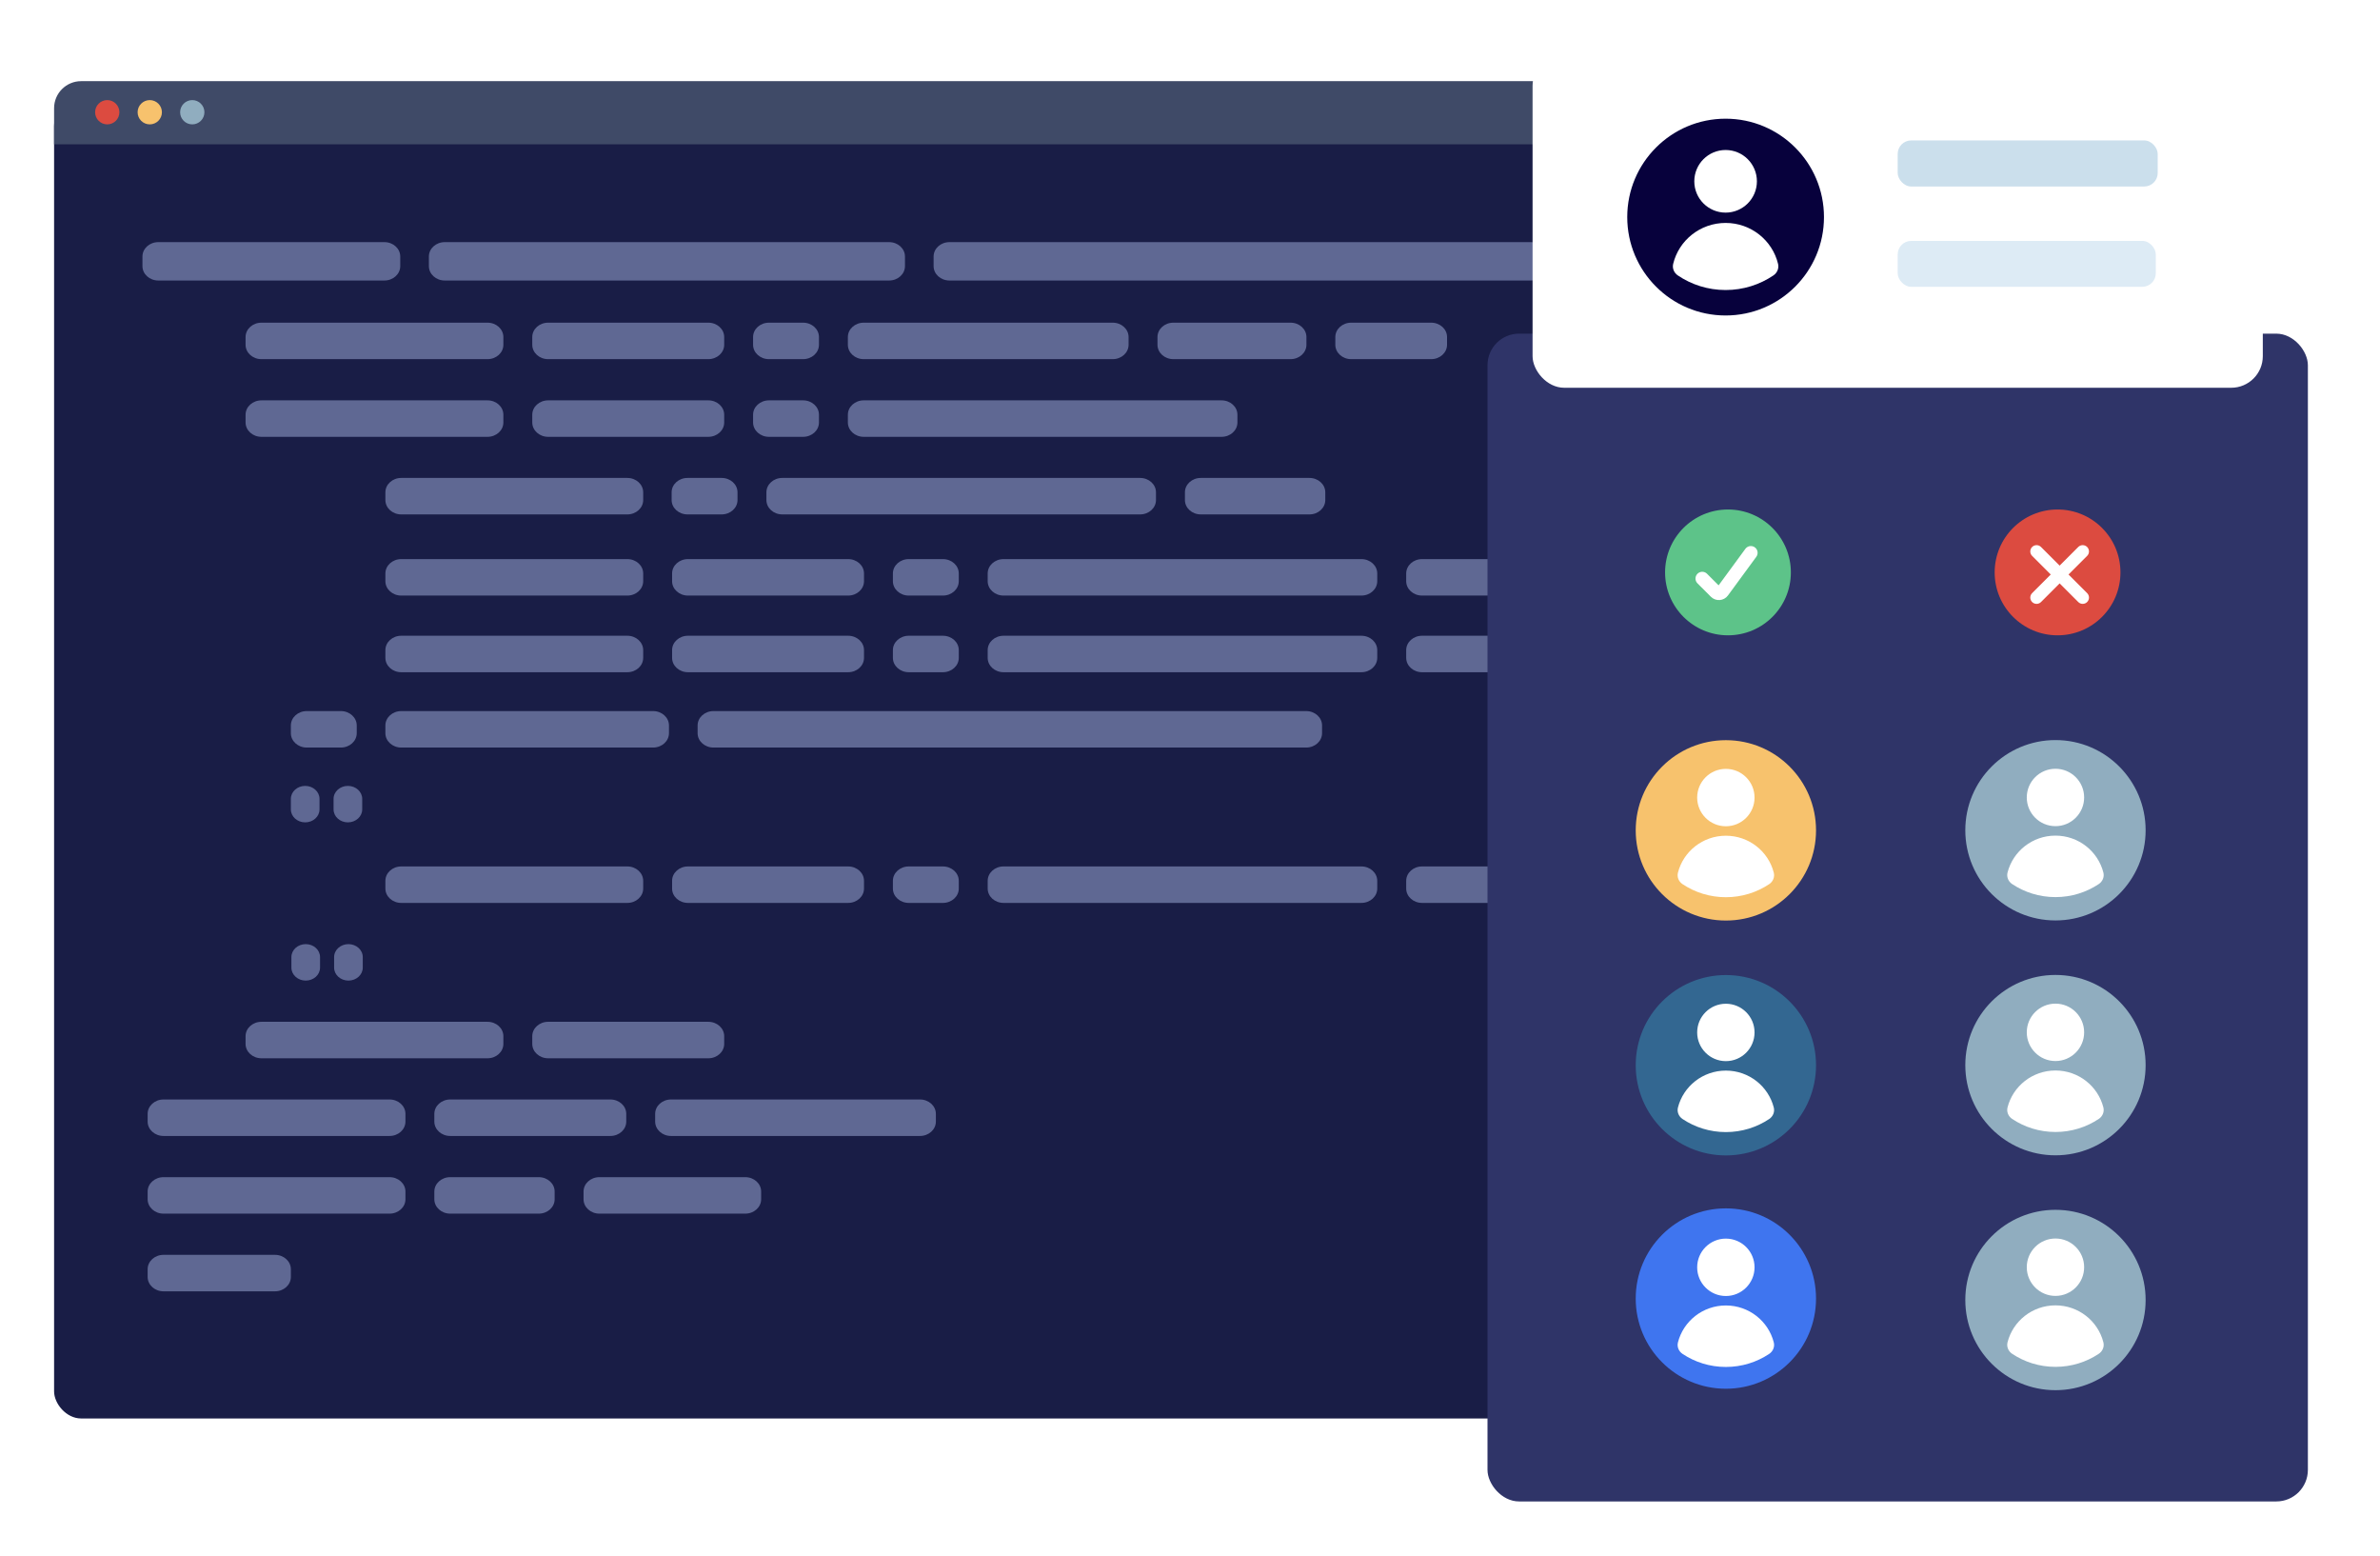 <?xml version="1.0" encoding="utf-8"?>
<svg xmlns="http://www.w3.org/2000/svg" width="528" height="345" viewBox="0 0 528 345" fill="none">
<g filter="url(#filter0_d_5009_8092)">
<rect x="12" y="18" width="350" height="292.6" rx="6" fill="#191D46"/>
</g>
<path d="M12 24C12 20.686 14.686 18 18 18H356C359.314 18 362 20.686 362 24V32H12V24Z" fill="#3F4A67"/>
<path d="M23.794 27.585C25.282 27.585 26.489 26.38 26.489 24.893C26.489 23.406 25.282 22.2 23.794 22.2C22.306 22.2 21.1 23.406 21.1 24.893C21.1 26.38 22.306 27.585 23.794 27.585Z" fill="#DC4B40"/>
<path d="M33.226 27.585C34.714 27.585 35.921 26.38 35.921 24.893C35.921 23.406 34.714 22.2 33.226 22.2C31.738 22.2 30.531 23.406 30.531 24.893C30.531 26.38 31.738 27.585 33.226 27.585Z" fill="#F7C26D"/>
<path d="M42.656 27.585C44.144 27.585 45.35 26.38 45.35 24.893C45.35 23.406 44.144 22.2 42.656 22.2C41.167 22.2 39.961 23.406 39.961 24.893C39.961 26.38 41.167 27.585 42.656 27.585Z" fill="#90ADBF"/>
<path fill-rule="evenodd" clip-rule="evenodd" d="M35.122 53.7H85.273C87.218 53.7 88.794 55.128 88.794 56.889V59.027C88.794 60.788 87.218 62.216 85.273 62.216H35.122C33.178 62.216 31.602 60.788 31.602 59.027V56.889C31.602 55.128 33.178 53.7 35.122 53.7Z" fill="#5F6893"/>
<path fill-rule="evenodd" clip-rule="evenodd" d="M98.669 53.7H197.244C199.189 53.7 200.765 55.128 200.765 56.889V59.027C200.765 60.788 199.189 62.216 197.244 62.216H98.669C96.725 62.216 95.148 60.788 95.148 59.027V56.889C95.148 55.128 96.725 53.7 98.669 53.7Z" fill="#5F6893"/>
<path fill-rule="evenodd" clip-rule="evenodd" d="M210.64 53.7H339.58C341.524 53.7 343.1 55.128 343.1 56.889V59.027C343.1 60.788 341.524 62.216 339.58 62.216H210.64C208.695 62.216 207.119 60.788 207.119 59.027V56.889C207.119 55.128 208.695 53.7 210.64 53.7Z" fill="#5F6893"/>
<path fill-rule="evenodd" clip-rule="evenodd" d="M58.001 71.565H108.152C110.097 71.565 111.673 72.993 111.673 74.754V76.466C111.673 78.228 110.097 79.656 108.152 79.656H58.001C56.057 79.656 54.48 78.228 54.48 76.466V74.754C54.48 72.993 56.057 71.565 58.001 71.565Z" fill="#5F6893"/>
<path fill-rule="evenodd" clip-rule="evenodd" d="M121.605 71.565H157.14C159.084 71.565 160.661 72.993 160.661 74.754V76.466C160.661 78.227 159.084 79.655 157.14 79.655H121.605C119.66 79.655 118.084 78.227 118.084 76.466V74.754C118.084 72.993 119.66 71.565 121.605 71.565Z" fill="#5F6893"/>
<path fill-rule="evenodd" clip-rule="evenodd" d="M191.618 71.565H246.853C248.798 71.565 250.374 72.993 250.374 74.754V76.466C250.374 78.227 248.798 79.655 246.853 79.655H191.618C189.674 79.655 188.098 78.227 188.098 76.466V74.754C188.098 72.993 189.674 71.565 191.618 71.565Z" fill="#5F6893"/>
<path fill-rule="evenodd" clip-rule="evenodd" d="M260.306 71.565H286.309C288.254 71.565 289.83 72.993 289.83 74.754V76.466C289.83 78.227 288.254 79.655 286.309 79.655H260.306C258.361 79.655 256.785 78.227 256.785 76.466V74.754C256.785 72.993 258.361 71.565 260.306 71.565Z" fill="#5F6893"/>
<path fill-rule="evenodd" clip-rule="evenodd" d="M299.761 71.565H317.503C319.447 71.565 321.024 72.993 321.024 74.754V76.466C321.024 78.227 319.447 79.655 317.503 79.655H299.761C297.816 79.655 296.24 78.227 296.24 76.466V74.754C296.24 72.993 297.816 71.565 299.761 71.565Z" fill="#5F6893"/>
<path fill-rule="evenodd" clip-rule="evenodd" d="M170.591 71.565H178.166C180.11 71.565 181.686 72.993 181.686 74.754V76.466C181.686 78.227 180.11 79.655 178.166 79.655H170.591C168.647 79.655 167.07 78.227 167.07 76.466V74.754C167.07 72.993 168.647 71.565 170.591 71.565Z" fill="#5F6893"/>
<path fill-rule="evenodd" clip-rule="evenodd" d="M58.001 88.794H108.152C110.097 88.794 111.673 90.222 111.673 91.983V93.695C111.673 95.456 110.097 96.884 108.152 96.884H58.001C56.057 96.884 54.48 95.456 54.48 93.695V91.983C54.48 90.222 56.057 88.794 58.001 88.794Z" fill="#5F6893"/>
<path fill-rule="evenodd" clip-rule="evenodd" d="M121.605 88.793H157.14C159.084 88.793 160.661 90.221 160.661 91.983V93.695C160.661 95.456 159.084 96.884 157.14 96.884H121.605C119.66 96.884 118.084 95.456 118.084 93.695V91.983C118.084 90.221 119.66 88.793 121.605 88.793Z" fill="#5F6893"/>
<path fill-rule="evenodd" clip-rule="evenodd" d="M191.618 88.793H271.001C272.946 88.793 274.522 90.221 274.522 91.983V93.695C274.522 95.456 272.946 96.884 271.001 96.884H191.618C189.674 96.884 188.098 95.456 188.098 93.695V91.983C188.098 90.221 189.674 88.793 191.618 88.793Z" fill="#5F6893"/>
<path fill-rule="evenodd" clip-rule="evenodd" d="M170.591 88.793H178.166C180.11 88.793 181.686 90.221 181.686 91.983V93.695C181.686 95.456 180.11 96.884 178.166 96.884H170.591C168.647 96.884 167.07 95.456 167.07 93.695V91.983C167.07 90.221 168.647 88.793 170.591 88.793Z" fill="#5F6893"/>
<path fill-rule="evenodd" clip-rule="evenodd" d="M89.019 192.165H139.17C141.114 192.165 142.691 193.593 142.691 195.355V197.066C142.691 198.828 141.114 200.256 139.17 200.256H89.019C87.074 200.256 85.498 198.828 85.498 197.066V195.355C85.498 193.593 87.074 192.165 89.019 192.165Z" fill="#5F6893"/>
<path fill-rule="evenodd" clip-rule="evenodd" d="M152.622 192.165H188.158C190.102 192.165 191.678 193.593 191.678 195.354V197.066C191.678 198.828 190.102 200.255 188.158 200.255H152.622C150.678 200.255 149.102 198.828 149.102 197.066V195.354C149.102 193.593 150.678 192.165 152.622 192.165Z" fill="#5F6893"/>
<path fill-rule="evenodd" clip-rule="evenodd" d="M315.484 192.165H339.58C341.525 192.165 343.101 193.593 343.101 195.354V197.066C343.101 198.828 341.525 200.255 339.58 200.255H315.484C313.539 200.255 311.963 198.828 311.963 197.066V195.354C311.963 193.593 313.539 192.165 315.484 192.165Z" fill="#5F6893"/>
<path fill-rule="evenodd" clip-rule="evenodd" d="M222.636 192.165H302.019C303.963 192.165 305.54 193.593 305.54 195.354V197.066C305.54 198.828 303.963 200.255 302.019 200.255H222.636C220.691 200.255 219.115 198.828 219.115 197.066V195.354C219.115 193.593 220.691 192.165 222.636 192.165Z" fill="#5F6893"/>
<path fill-rule="evenodd" clip-rule="evenodd" d="M201.609 192.165H209.183C211.128 192.165 212.704 193.593 212.704 195.354V197.066C212.704 198.828 211.128 200.255 209.183 200.255H201.609C199.664 200.255 198.088 198.828 198.088 197.066V195.354C198.088 193.593 199.664 192.165 201.609 192.165Z" fill="#5F6893"/>
<path fill-rule="evenodd" clip-rule="evenodd" d="M89.019 141H139.17C141.114 141 142.691 142.428 142.691 144.19V145.901C142.691 147.663 141.114 149.091 139.17 149.091H89.019C87.074 149.091 85.498 147.663 85.498 145.901V144.19C85.498 142.428 87.074 141 89.019 141Z" fill="#5F6893"/>
<path fill-rule="evenodd" clip-rule="evenodd" d="M152.622 141H188.158C190.102 141 191.678 142.428 191.678 144.189V145.901C191.678 147.662 190.102 149.09 188.158 149.09H152.622C150.678 149.09 149.102 147.662 149.102 145.901V144.189C149.102 142.428 150.678 141 152.622 141Z" fill="#5F6893"/>
<path fill-rule="evenodd" clip-rule="evenodd" d="M315.484 141H339.58C341.525 141 343.101 142.428 343.101 144.189V145.901C343.101 147.662 341.525 149.09 339.58 149.09H315.484C313.539 149.09 311.963 147.662 311.963 145.901V144.189C311.963 142.428 313.539 141 315.484 141Z" fill="#5F6893"/>
<path fill-rule="evenodd" clip-rule="evenodd" d="M222.636 141H302.019C303.963 141 305.54 142.428 305.54 144.189V145.901C305.54 147.662 303.963 149.09 302.019 149.09H222.636C220.691 149.09 219.115 147.662 219.115 145.901V144.189C219.115 142.428 220.691 141 222.636 141Z" fill="#5F6893"/>
<path fill-rule="evenodd" clip-rule="evenodd" d="M201.609 141H209.183C211.128 141 212.704 142.428 212.704 144.189V145.901C212.704 147.662 211.128 149.09 209.183 149.09H201.609C199.664 149.09 198.088 147.662 198.088 145.901V144.189C198.088 142.428 199.664 141 201.609 141Z" fill="#5F6893"/>
<path fill-rule="evenodd" clip-rule="evenodd" d="M89.019 124H139.17C141.114 124 142.691 125.428 142.691 127.19V128.901C142.691 130.663 141.114 132.091 139.17 132.091H89.019C87.074 132.091 85.498 130.663 85.498 128.901V127.19C85.498 125.428 87.074 124 89.019 124Z" fill="#5F6893"/>
<path fill-rule="evenodd" clip-rule="evenodd" d="M152.622 124H188.158C190.102 124 191.678 125.428 191.678 127.189V128.901C191.678 130.662 190.102 132.09 188.158 132.09H152.622C150.678 132.09 149.102 130.662 149.102 128.901V127.189C149.102 125.428 150.678 124 152.622 124Z" fill="#5F6893"/>
<path fill-rule="evenodd" clip-rule="evenodd" d="M315.484 124H339.58C341.525 124 343.101 125.428 343.101 127.189V128.901C343.101 130.662 341.525 132.09 339.58 132.09H315.484C313.539 132.09 311.963 130.662 311.963 128.901V127.189C311.963 125.428 313.539 124 315.484 124Z" fill="#5F6893"/>
<path fill-rule="evenodd" clip-rule="evenodd" d="M222.636 124H302.019C303.963 124 305.54 125.428 305.54 127.189V128.901C305.54 130.662 303.963 132.09 302.019 132.09H222.636C220.691 132.09 219.115 130.662 219.115 128.901V127.189C219.115 125.428 220.691 124 222.636 124Z" fill="#5F6893"/>
<path fill-rule="evenodd" clip-rule="evenodd" d="M201.609 124H209.183C211.128 124 212.704 125.428 212.704 127.189V128.901C212.704 130.662 211.128 132.09 209.183 132.09H201.609C199.664 132.09 198.088 130.662 198.088 128.901V127.189C198.088 125.428 199.664 124 201.609 124Z" fill="#5F6893"/>
<path fill-rule="evenodd" clip-rule="evenodd" d="M89.019 106H139.17C141.114 106 142.691 107.428 142.691 109.19V110.901C142.691 112.663 141.114 114.091 139.17 114.091H89.019C87.074 114.091 85.498 112.663 85.498 110.901V109.19C85.498 107.428 87.074 106 89.019 106Z" fill="#5F6893"/>
<path fill-rule="evenodd" clip-rule="evenodd" d="M266.396 106H290.493C292.437 106 294.013 107.428 294.013 109.189V110.901C294.013 112.662 292.437 114.09 290.493 114.09H266.396C264.451 114.09 262.875 112.662 262.875 110.901V109.189C262.875 107.428 264.451 106 266.396 106Z" fill="#5F6893"/>
<path fill-rule="evenodd" clip-rule="evenodd" d="M173.548 106H252.931C254.875 106 256.452 107.428 256.452 109.189V110.901C256.452 112.662 254.875 114.09 252.931 114.09H173.548C171.604 114.09 170.027 112.662 170.027 110.901V109.189C170.027 107.428 171.604 106 173.548 106Z" fill="#5F6893"/>
<path fill-rule="evenodd" clip-rule="evenodd" d="M152.521 106H160.095C162.04 106 163.616 107.428 163.616 109.189V110.901C163.616 112.662 162.04 114.09 160.095 114.09H152.521C150.576 114.09 149 112.662 149 110.901V109.189C149 107.428 150.576 106 152.521 106Z" fill="#5F6893"/>
<path fill-rule="evenodd" clip-rule="evenodd" d="M67.705 174.301C69.46 174.301 70.882 175.589 70.882 177.179V179.513C70.882 181.102 69.46 182.391 67.705 182.391C65.95 182.391 64.527 181.102 64.527 179.513V177.179C64.527 175.589 65.95 174.301 67.705 174.301Z" fill="#5F6893"/>
<path fill-rule="evenodd" clip-rule="evenodd" d="M77.179 174.301C78.934 174.301 80.357 175.59 80.357 177.179V179.513C80.357 181.103 78.934 182.391 77.179 182.391C75.424 182.391 74.002 181.103 74.002 179.513V177.179C74.002 175.59 75.424 174.301 77.179 174.301Z" fill="#5F6893"/>
<path fill-rule="evenodd" clip-rule="evenodd" d="M67.824 209.394C69.579 209.394 71.001 210.682 71.001 212.272V214.606C71.001 216.196 69.579 217.484 67.824 217.484C66.069 217.484 64.647 216.196 64.647 214.606V212.272C64.647 210.682 66.069 209.394 67.824 209.394Z" fill="#5F6893"/>
<path fill-rule="evenodd" clip-rule="evenodd" d="M77.3 209.394C79.055 209.394 80.478 210.683 80.478 212.272V214.606C80.478 216.196 79.055 217.484 77.3 217.484C75.546 217.484 74.123 216.196 74.123 214.606V212.272C74.123 210.683 75.546 209.394 77.3 209.394Z" fill="#5F6893"/>
<path fill-rule="evenodd" clip-rule="evenodd" d="M58.001 226.622H108.152C110.097 226.622 111.673 228.05 111.673 229.812V231.523C111.673 233.285 110.097 234.713 108.152 234.713H58.001C56.057 234.713 54.48 233.285 54.48 231.523V229.812C54.48 228.05 56.057 226.622 58.001 226.622Z" fill="#5F6893"/>
<path fill-rule="evenodd" clip-rule="evenodd" d="M121.605 226.622H157.14C159.084 226.622 160.661 228.05 160.661 229.812V231.523C160.661 233.285 159.084 234.713 157.14 234.713H121.605C119.66 234.713 118.084 233.285 118.084 231.523V229.812C118.084 228.05 119.66 226.622 121.605 226.622Z" fill="#5F6893"/>
<path fill-rule="evenodd" clip-rule="evenodd" d="M36.275 243.851H86.426C88.37 243.851 89.947 245.279 89.947 247.041V248.752C89.947 250.514 88.37 251.942 86.426 251.942H36.275C34.33 251.942 32.754 250.514 32.754 248.752V247.041C32.754 245.279 34.33 243.851 36.275 243.851Z" fill="#5F6893"/>
<path fill-rule="evenodd" clip-rule="evenodd" d="M99.878 243.851H135.413C137.358 243.851 138.934 245.279 138.934 247.041V248.752C138.934 250.514 137.358 251.942 135.413 251.942H99.878C97.934 251.942 96.357 250.514 96.357 248.752V247.041C96.357 245.279 97.934 243.851 99.878 243.851Z" fill="#5F6893"/>
<path fill-rule="evenodd" clip-rule="evenodd" d="M148.866 243.851H204.101C206.046 243.851 207.622 245.279 207.622 247.041V248.752C207.622 250.514 206.046 251.942 204.101 251.942H148.866C146.922 251.942 145.346 250.514 145.346 248.752V247.041C145.346 245.279 146.922 243.851 148.866 243.851Z" fill="#5F6893"/>
<path fill-rule="evenodd" clip-rule="evenodd" d="M36.275 261.08H86.426C88.37 261.08 89.947 262.508 89.947 264.269V265.981C89.947 267.743 88.37 269.17 86.426 269.17H36.275C34.33 269.17 32.754 267.743 32.754 265.981V264.269C32.754 262.508 34.33 261.08 36.275 261.08Z" fill="#5F6893"/>
<path fill-rule="evenodd" clip-rule="evenodd" d="M99.878 261.08H119.527C121.471 261.08 123.047 262.508 123.047 264.269V265.981C123.047 267.742 121.471 269.17 119.527 269.17H99.878C97.934 269.17 96.357 267.742 96.357 265.981V264.269C96.357 262.508 97.934 261.08 99.878 261.08Z" fill="#5F6893"/>
<path fill-rule="evenodd" clip-rule="evenodd" d="M132.98 261.08H165.338C167.282 261.08 168.858 262.508 168.858 264.269V265.981C168.858 267.742 167.282 269.17 165.338 269.17H132.98C131.035 269.17 129.459 267.742 129.459 265.981V264.269C129.459 262.508 131.035 261.08 132.98 261.08Z" fill="#5F6893"/>
<path fill-rule="evenodd" clip-rule="evenodd" d="M36.275 278.309H61.007C62.951 278.309 64.528 279.737 64.528 281.498V283.21C64.528 284.971 62.951 286.399 61.007 286.399H36.275C34.33 286.399 32.754 284.971 32.754 283.21V281.498C32.754 279.737 34.33 278.309 36.275 278.309Z" fill="#5F6893"/>
<path fill-rule="evenodd" clip-rule="evenodd" d="M89.019 157.708H144.889C146.834 157.708 148.41 159.136 148.41 160.897V162.609C148.41 164.37 146.834 165.798 144.889 165.798H89.019C87.074 165.798 85.498 164.37 85.498 162.609V160.897C85.498 159.136 87.074 157.708 89.019 157.708Z" fill="#5F6893"/>
<path fill-rule="evenodd" clip-rule="evenodd" d="M158.284 157.708H289.776C291.721 157.708 293.297 159.136 293.297 160.897V162.609C293.297 164.37 291.721 165.798 289.776 165.798H158.284C156.34 165.798 154.764 164.37 154.764 162.609V160.897C154.764 159.136 156.34 157.708 158.284 157.708Z" fill="#5F6893"/>
<path fill-rule="evenodd" clip-rule="evenodd" d="M68.048 157.708H75.623C77.567 157.708 79.143 159.136 79.143 160.897V162.609C79.143 164.37 77.567 165.798 75.623 165.798H68.048C66.104 165.798 64.527 164.37 64.527 162.609V160.897C64.527 159.136 66.104 157.708 68.048 157.708Z" fill="#5F6893"/>
<g filter="url(#filter1_d_5009_8092)">
<g filter="url(#filter2_d_5009_8092)">
<rect x="330" y="66" width="182" height="259" rx="7" fill="#2F3468"/>
</g>
<circle cx="382.883" cy="180.163" r="20.002" fill="#F7C26D"/>
<circle cx="382.88" cy="172.89" r="6.364" fill="white"/>
<path d="M373.271 192.093C372.432 191.534 372.001 190.523 372.249 189.546C373.445 184.838 377.752 181.352 382.881 181.352C388.01 181.352 392.316 184.838 393.513 189.546C393.761 190.523 393.33 191.534 392.491 192.093C389.746 193.922 386.439 194.99 382.881 194.99C379.322 194.99 376.016 193.922 373.271 192.093Z" fill="white"/>
<circle cx="382.883" cy="232.255" r="20.002" fill="#336791"/>
<circle cx="382.88" cy="224.981" r="6.364" fill="white"/>
<path d="M373.271 244.184C372.432 243.625 372.001 242.615 372.249 241.638C373.445 236.93 377.752 233.444 382.881 233.444C388.01 233.444 392.316 236.93 393.513 241.638C393.761 242.615 393.33 243.625 392.491 244.184C389.746 246.014 386.439 247.082 382.881 247.082C379.322 247.082 376.016 246.014 373.271 244.184Z" fill="white"/>
<circle cx="382.883" cy="284.002" r="20.002" fill="#3F75EF"/>
<circle cx="382.88" cy="277.073" r="6.364" fill="white"/>
<path d="M373.271 296.276C372.432 295.717 372.001 294.707 372.249 293.73C373.445 289.021 377.752 285.535 382.881 285.535C388.01 285.535 392.316 289.021 393.513 293.73C393.761 294.707 393.33 295.717 392.491 296.276C389.746 298.105 386.439 299.173 382.881 299.173C379.322 299.173 376.016 298.105 373.271 296.276Z" fill="white"/>
<circle cx="383.348" cy="122.953" r="13.953" fill="#5DC389"/>
<path d="M377.641 124.314L380.622 127.295C381.055 127.729 381.773 127.674 382.135 127.179L388.423 118.606" stroke="white" stroke-width="3" stroke-linecap="round"/>
<circle cx="456.002" cy="180.14" r="20.002" fill="#90ADBF"/>
<circle cx="456.001" cy="172.867" r="6.364" fill="white"/>
<path d="M446.39 192.07C445.551 191.511 445.12 190.5 445.368 189.523C446.565 184.815 450.871 181.329 456 181.329C461.129 181.329 465.436 184.815 466.632 189.523C466.88 190.5 466.449 191.511 465.61 192.07C462.865 193.899 459.559 194.967 456 194.967C452.442 194.967 449.135 193.899 446.39 192.07Z" fill="white"/>
<circle cx="456.002" cy="232.232" r="20.002" fill="#90ADBF"/>
<circle cx="456.001" cy="224.959" r="6.364" fill="white"/>
<path d="M446.39 244.162C445.551 243.602 445.12 242.592 445.368 241.615C446.565 236.907 450.871 233.421 456 233.421C461.129 233.421 465.436 236.907 466.632 241.615C466.88 242.592 466.449 243.602 465.61 244.162C462.865 245.991 459.559 247.059 456 247.059C452.442 247.059 449.135 245.991 446.39 244.162Z" fill="white"/>
<circle cx="456.002" cy="284.323" r="20.002" fill="#90ADBF"/>
<circle cx="456.001" cy="277.05" r="6.364" fill="white"/>
<path d="M446.39 296.253C445.551 295.694 445.12 294.683 445.368 293.706C446.565 288.998 450.871 285.512 456 285.512C461.129 285.512 465.436 288.998 466.632 293.706C466.88 294.683 466.449 295.694 465.61 296.253C462.865 298.082 459.559 299.15 456 299.15C452.442 299.15 449.135 298.082 446.39 296.253Z" fill="white"/>
<circle cx="456.467" cy="122.953" r="13.953" fill="#DC4B40"/>
<path fill-rule="evenodd" clip-rule="evenodd" d="M463.03 117.315C463.575 117.86 463.575 118.744 463.03 119.289L452.798 129.521C452.253 130.066 451.37 130.066 450.825 129.521C450.28 128.976 450.28 128.093 450.825 127.548L461.057 117.315C461.602 116.771 462.485 116.771 463.03 117.315Z" fill="white"/>
<path fill-rule="evenodd" clip-rule="evenodd" d="M450.825 117.315C450.28 117.86 450.28 118.744 450.825 119.289L461.058 129.521C461.602 130.066 462.486 130.066 463.031 129.521C463.576 128.976 463.576 128.093 463.031 127.548L452.799 117.315C452.254 116.771 451.37 116.771 450.825 117.315Z" fill="white"/>
<g filter="url(#filter3_d_5009_8092)">
<rect x="340" y="6" width="162" height="74" rx="7" fill="white"/>
</g>
<circle cx="382.824" cy="44.147" r="21.823" fill="#07013C"/>
<circle cx="382.823" cy="36.211" r="6.944" fill="white"/>
<path d="M372.218 57.081C371.384 56.515 370.954 55.507 371.19 54.527C372.444 49.318 377.178 45.444 382.826 45.444C388.473 45.444 393.207 49.318 394.461 54.527C394.697 55.507 394.268 56.515 393.433 57.081C390.414 59.127 386.761 60.324 382.826 60.324C378.89 60.324 375.237 59.127 372.218 57.081Z" fill="white"/>
<rect x="421" y="49.428" width="57.263" height="10.18" rx="3" fill="#DDEBF5"/>
<rect x="421" y="27.142" width="57.685" height="10.223" rx="3" fill="#CBDFEC"/>
</g>
<defs>
<filter id="filter0_d_5009_8092" x="0" y="10" width="374" height="316.6" filterUnits="userSpaceOnUse" color-interpolation-filters="sRGB">
<feFlood flood-opacity="0" result="BackgroundImageFix"/>
<feColorMatrix in="SourceAlpha" type="matrix" values="0 0 0 0 0 0 0 0 0 0 0 0 0 0 0 0 0 0 127 0" result="hardAlpha"/>
<feOffset dy="4"/>
<feGaussianBlur stdDeviation="6"/>
<feComposite in2="hardAlpha" operator="out"/>
<feColorMatrix type="matrix" values="0 0 0 0 0.01 0 0 0 0 0 0 0 0 0 0.1 0 0 0 0.53 0"/>
<feBlend mode="normal" in2="BackgroundImageFix" result="effect1_dropShadow_5009_8092"/>
<feBlend mode="normal" in="SourceGraphic" in2="effect1_dropShadow_5009_8092" result="shape"/>
</filter>
<filter id="filter1_d_5009_8092" x="322" y="2" width="198" height="335" filterUnits="userSpaceOnUse" color-interpolation-filters="sRGB">
<feFlood flood-opacity="0" result="BackgroundImageFix"/>
<feColorMatrix in="SourceAlpha" type="matrix" values="0 0 0 0 0 0 0 0 0 0 0 0 0 0 0 0 0 0 127 0" result="hardAlpha"/>
<feOffset dy="4"/>
<feGaussianBlur stdDeviation="4"/>
<feComposite in2="hardAlpha" operator="out"/>
<feColorMatrix type="matrix" values="0 0 0 0 0.027 0 0 0 0 0.004 0 0 0 0 0.235 0 0 0 0.76 0"/>
<feBlend mode="normal" in2="BackgroundImageFix" result="effect1_dropShadow_5009_8092"/>
<feBlend mode="normal" in="SourceGraphic" in2="effect1_dropShadow_5009_8092" result="shape"/>
</filter>
<filter id="filter2_d_5009_8092" x="314" y="54" width="214" height="291" filterUnits="userSpaceOnUse" color-interpolation-filters="sRGB">
<feFlood flood-opacity="0" result="BackgroundImageFix"/>
<feColorMatrix in="SourceAlpha" type="matrix" values="0 0 0 0 0 0 0 0 0 0 0 0 0 0 0 0 0 0 127 0" result="hardAlpha"/>
<feOffset dy="4"/>
<feGaussianBlur stdDeviation="8"/>
<feComposite in2="hardAlpha" operator="out"/>
<feColorMatrix type="matrix" values="0 0 0 0 0.01 0 0 0 0 0 0 0 0 0 0.1 0 0 0 0.19 0"/>
<feBlend mode="normal" in2="BackgroundImageFix" result="effect1_dropShadow_5009_8092"/>
<feBlend mode="normal" in="SourceGraphic" in2="effect1_dropShadow_5009_8092" result="shape"/>
</filter>
<filter id="filter3_d_5009_8092" x="332" y="0" width="178" height="90" filterUnits="userSpaceOnUse" color-interpolation-filters="sRGB">
<feFlood flood-opacity="0" result="BackgroundImageFix"/>
<feColorMatrix in="SourceAlpha" type="matrix" values="0 0 0 0 0 0 0 0 0 0 0 0 0 0 0 0 0 0 127 0" result="hardAlpha"/>
<feOffset dy="2"/>
<feGaussianBlur stdDeviation="4"/>
<feComposite in2="hardAlpha" operator="out"/>
<feColorMatrix type="matrix" values="0 0 0 0 0.01 0 0 0 0 0 0 0 0 0 0.1 0 0 0 0.19 0"/>
<feBlend mode="normal" in2="BackgroundImageFix" result="effect1_dropShadow_5009_8092"/>
<feBlend mode="normal" in="SourceGraphic" in2="effect1_dropShadow_5009_8092" result="shape"/>
</filter>
</defs>
</svg>